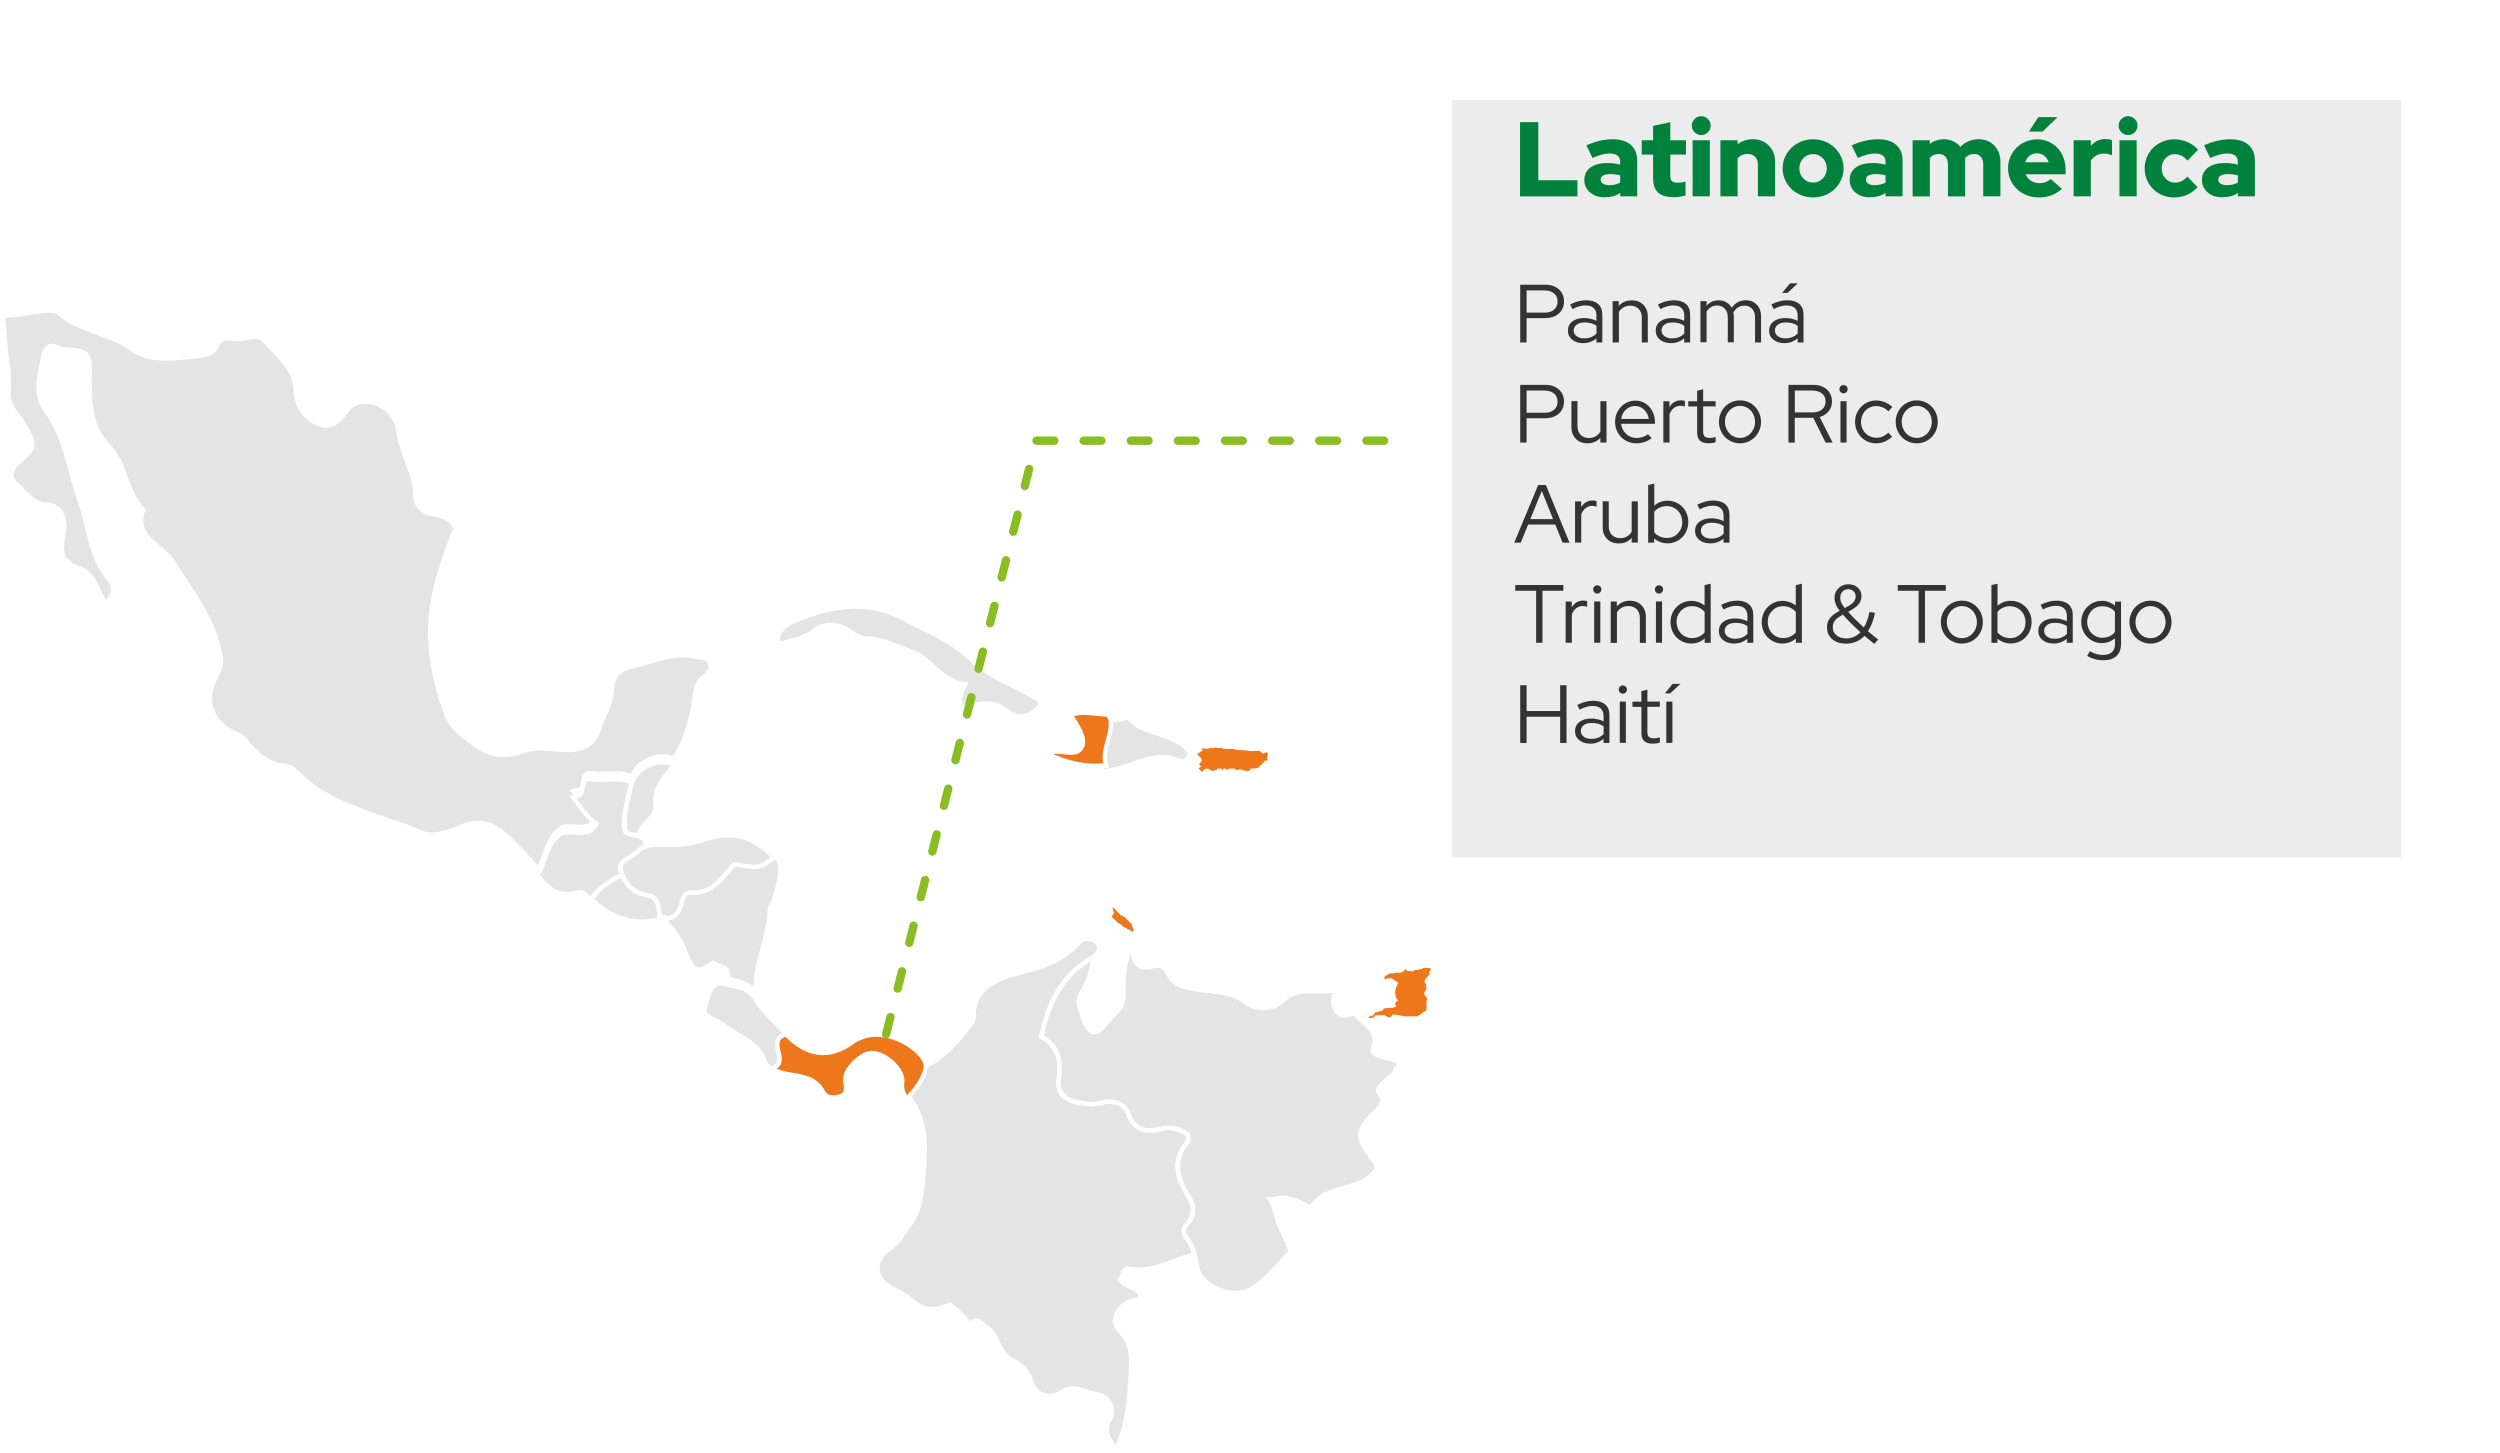 <?xml version="1.0" encoding="UTF-8"?><svg id="Capa_2" xmlns="http://www.w3.org/2000/svg" xmlns:xlink="http://www.w3.org/1999/xlink" viewBox="0 0 424.46 246.74"><defs><style>.cls-1{fill:#edecec;filter:url(#drop-shadow-1);}.cls-2{fill:#00823c;}.cls-3{fill:#e4e4e4;}.cls-3,.cls-4,.cls-5{fill-rule:evenodd;}.cls-3,.cls-5{stroke:#fff;stroke-miterlimit:10;stroke-width:.75px;}.cls-4{fill:none;stroke:#89bd23;stroke-dasharray:0 0 3 5;stroke-linecap:round;stroke-linejoin:round;stroke-width:1.42px;}.cls-6{fill:#333;}.cls-5,.cls-7{fill:#ee771b;}</style><filter id="drop-shadow-1" filterUnits="userSpaceOnUse"><feOffset dx="5.34" dy="5.34"/><feGaussianBlur result="blur" stdDeviation="5.34"/><feFlood flood-color="#000" flood-opacity=".25"/><feComposite in2="blur" operator="in"/><feComposite in="SourceGraphic"/></filter></defs><g id="Presencia_exportadora"><path class="cls-3" d="m113.83,128.63c-2.37-.8-5.76.82-6.56,3.31l-.5-.28c-1.98-.78-4.06-.01-6.05-.36-2.45-.43-1.11,2.23-2.36,2.72l-1.01.34c1.24,1.57,2.25,3.32,4.01,4.53-1.73,2.89-4.6.5-6.36,1.88-2.04,1.61-2.29,4.23-3.38,6.38l-.38.37c-1.61-2.05-3.43-3.98-5.38-5.71-2.09-1.86-4.41-2.71-7.41-1.48-2.15.88-4.8,1.96-6.99,1.01-7.22-3.14-15.44-4.31-21.22-10.37-.52-.55-1.22-.87-1.72-.91-2.96-.26-5.04-1.98-6.65-4.16-.7-.95-1.59-1.16-2.44-1.61-3.82-2.03-4.82-5.64-2.72-9.46.53-.97.94-2.09.73-3.35-1.01-6.24-4.9-11.02-8.1-16.15-1.79-2.86-6.67-3.93-5.04-8.75-2.99-3.01-2.86-7.74-5.76-10.73-2.63-2.71-3.25-5.95-3.32-9.46-.03-1.35-.03-2.69,0-4.04.08-4.14-3.56-2.31-5.41-3.32-1.94-1.06-2.4,1-2.58,1.99-.54,2.91-1.49,5.94.58,8.74,3.32,4.5,3.9,10.07,5.7,15.15,1.6,4.52,1.7,9.57,5.05,13.48,1.15,1.34.67,2.84-.72,4.18-1.15-2.35-2.07-5.32-4.35-6.06-3.79-1.25-3.08-3.59-2.65-6.22.37-2.27-.56-4.46-2.69-4.55-2.79-.13-3.76-2.16-5.35-3.55-1.41-1.23-.95-2.56.32-3.67,3.08-2.7,3-3.03.73-6.77-.94-1.56-2.57-2.91-2.41-5.01.25-3.18-.43-6.28-.65-9.43-.08-1.19-.18-2.36-.36-3.5l.66-.2c.78-.18,1.59-.13,2.37-.24,2.21-.31,5.49-1.11,6.54-.22,3.69,3.13,8.57,3.37,12.35,6.11,3.14,2.27,7.11,1.56,10.7,1.26,1.06-.09,3.16-.33,3.61-1.56.86-2.31,2.34-1.28,3.8-1.38,1.48-.1,3.31-.93,4.3.15,2.33,2.51,5.33,4.7,5.48,8.68.11,2.71,1.67,4.75,4.05,5.63,2.12.79,3.5-.72,4.76-2.54,1.08-1.55,3.4-1.52,4.92-.95,2.02.76,3.46,2.56,3.74,4.93.44,3.71,2.85,6.86,2.81,10.77-.01,1.46,1.16,2.89,3.24,3.12,1.19.13,2.65.6,3.38,1.93l.5.11c-.32.51-.64,1.02-.84,1.57-2.34,6.3-4.39,12.47-3.61,19.55.42,3.82,1.3,7.26,2.59,10.75.81,2.22,2.57,3.39,4.34,4.78,2.81,2.19,5.38,2.72,8.86,1.43,2.17-.81,4.88-.18,7.35-.14,2.54.03,4.61-1,5.3-3.4.65-2.26,2.15-4.16,2.21-6.7.04-1.98,1.07-3.6,3.58-4.13,3.47-.73,6.71-2.53,10.46-1.64.98.23,2.17-.06,2.65,1.07.4.96-.18,1.76-.98,2.34-1.52,1.1-1.49,2.7-1.74,4.37-.51,3.35-1.5,6.65-3.31,9.47l-.67-.03Z"/><path class="cls-3" d="m107.19,132.94c-.04.13-.08.27-.1.4-.51,2.54-1.47,5.05-.96,7.84.95.95,3.16.19,3.59,2.24l-.49.45c-.42.2-.83.49-1.21.88-1,1.05-3.35,1.32-2.59,3.35.08.2.15.4.24.6l-.66.11c-1.48.83-2.94,1.69-4.04,3.03l-.6.85c-.77-.75-1.42-1.43-2.42-1.13-3.24.95-5-.77-6.79-3.05l.38-.37c1.09-2.15,1.34-4.77,3.38-6.38,1.75-1.38,4.62,1.01,6.36-1.88-1.77-1.22-2.78-2.97-4.01-4.53l1.01-.34c1.25-.49-.09-3.15,2.36-2.72,1.99.35,4.07-.41,6.05.36l.5.28Z"/><path class="cls-3" d="m106.76,132.65l.5.28c-.04.13-.08.27-.1.4-.51,2.54-1.47,5.05-.96,7.84.41.41,1.07.5,1.71.64l.54-.08c.34-2.07,3.18-2.66,2.83-5.4-.21-1.7.76-3.47,2.1-5.13.4-.5.78-1.02,1.12-1.55l-.67-.03c-2.37-.8-5.76.82-6.56,3.31"/><path class="cls-3" d="m100.44,152.69l.6-.85c1.1-1.33,2.55-2.2,4.04-3.03l.66-.11c.7,1.59,1.81,2.92,4.04,3.23,2.45.34,1.98,2.85,2.37,4.62l-.67-.34c-4.13.9-7.75-.52-10.65-3.16-.13-.12-.26-.24-.38-.36Z"/><path class="cls-3" d="m109.79,143.42l-.49.45c-.42.2-.83.49-1.21.88-1,1.05-3.35,1.32-2.59,3.35.08.2.15.4.24.6.7,1.59,1.81,2.92,4.04,3.23,2.45.34,1.98,2.85,2.37,4.62,1.83.85,2.73,0,3.41-1.67.35-.87.4-2.4,1.64-2.31,3.81.28,5.48-2.69,7.48-4.86,2.23.34,4.25,1.08,5.99-.58l1.2-.79c-.68-1.2-1.95-2.26-3.97-3.46-2.22-1.32-5.33-1.36-7.98-.41-2.45.87-4.9,1.05-7.42.95-1.14-.05-2.21,0-3.18.46"/><path class="cls-3" d="m112.15,155.55c1.83.85,2.73,0,3.41-1.67.35-.87.4-2.4,1.64-2.31,3.81.28,5.48-2.69,7.48-4.86,2.23.34,4.25,1.08,5.99-.58l1.2-.79c1.02,1.82.68,3.98-.53,7.52-.2.57-.63,1.12-.64,1.69-.11,4.61-2.51,8.81-2.38,13.46v.68c-.99-1.77-2.91-2.11-4.58-2.47l-.13-.56c.03-1.84-1.44-1.33-2.52-2.15-3.02,2.14-3.66.98-4.87-2.23-.77-2.05-2.54-4.24-4.05-5.72"/><path class="cls-3" d="m133.43,175.59c-1.53-1.97-3.92-3.71-5.14-5.91-.98-1.77-2.89-2.11-4.57-2.47-.17-.04-.33-.07-.5-.11-2.15-.52-2.71.45-3.73,4.81.94,1.11,2.61,1.45,3.62,2.3,2.23,1.85,5.49,2.54,6.65,5.86.24.69.85,1.2,1.6,1.57l.3-.52c2.09-1.32-1.56-4.43,1.76-5.53"/><path class="cls-5" d="m133.43,175.59c-3.32,1.1.33,4.21-1.76,5.53l-.3.52c.82.4,1.8.64,2.66.79,2.3.38,4.49.62,5.77,3.05.55,1.05,2.02.96,2.95.63,1.11-.39.94-1.46.79-2.63-.26-1.95,2.8-4.81,4.62-4.7,2.37.14,5.31,2.97,5.01,5.04-.2,1.36.45,2.37,1.11,3.29l.62-.59c2.41-2.85,3.01-5.39,1.68-7.07-2.42-3.05-7.07-4.57-10.11-3.4-.57.22-1.26.53-1.61.79-4.22,3.13-7.95,2.29-11.42-1.23Z"/><path class="cls-3" d="m187.87,122.89c.69,2.77-1.63,5.29-.67,8.08h0c.67-.05,1.34-.15,2.02-.31,3.64-.82,7.08-3.32,11.12-1.42.85.4,1.33-.56,1.75-1.42-1.19-1.88-3.32-2.46-5.17-3.15-1.78-.67-3.66-.97-5-2.46-.31-.34-.68-.44-1.01-.31-.93.35-1.87.43-2.81.4"/><path class="cls-5" d="m178.45,128.29c2.84,1.24,5.71,1.94,8.75,1.69h.61c-.95-2.8,1.37-5.31.67-8.08l-.39-.59c-1.98-.05-3.98-.58-5.94-.08l-.67-.34c.92,1.62,3.06,4.28,2.19,5.96-1.01,1.97-3.99.05-5.92,1.05-.62.32,1.48.39.7.39"/><path class="cls-3" d="m202.34,213.1c-3.45.92-6.63,3.02-10.43,2.35-1.42-.25-1.14,1.11-1.73,1.74.74,1.38,2.71,1.22,3.45,2.59-.12.88-.84.9-1.39,1.06-2.36.7-3.86,3.35-2.25,4.96,2.84,2.83,2.01,6.02,1.89,9.19-.16,3.81-.77,7.57-2.32,11.11l-.34-.34c-.9-1.47-2.03-2.63-.81-4.79.93-1.65.1-3.91-2.23-4.22-1.97-.27-3.73-1.95-6.17-.26-1.25.86-4.13.96-5.03-2.14-.4-1.4-1.47-2.72-3.22-3.49-2.28-1.01-2.19-4.27-4.4-5.66-.78-.49-1.29-1.47-2.38-.64l-.26.55c-.6-1.16-1.73-2.29-3.44-3.57-2.86,1.11-4.47,1.01-6.37-.7-1.02-.91-2.18-1.43-3.37-2.04-1.08-.55-1.82-1.28-2.22-2.08-.8-1.61-.2-3.51,1.91-4.87,1.56-1,2.07-2.45,3.07-3.71,2.2-2.78,2.24-6.05,2.51-9.16.35-4.01.47-8.07-1.83-11.83-.21-.34-.46-.68-.71-1.03l.62-.59c1.5-1.78,2.3-3.44,2.37-4.85l.32.13c3.09-1.71,5.3-4.34,7.38-7.08.26-.34.34-.88.34-1.33.07-4.89,4.29-6.34,7.48-7.15,4.04-1.02,7.61-2.04,10.43-5.25.58-.66,2.08-.92,2.93-.02.98,1.03.32,2.09-.66,2.63-5.33,2.96-7.54,7.88-8.69,13.42,2.73,1.52,3.4,3.86,3,6.8-.37,2.69.65,3.88,3.34,4.38,1.24.23,2.4.42,3.72.05,1.8-.51,3.94-.11,4.6,1.66,1.16,3.12,3.04,3.39,5.84,2.71,1.46-.36,3.03.08,4.36.95,0,.45.19,1.06-.03,1.32-2.79,3.28-1.7,6.31.31,9.49.8,1.27.91,3.01-.3,4.32-.91.99-.85,1.7-.02,2.74.67.84,1.01,1.83,1.25,2.86"/><path class="cls-3" d="m237.01,181.13c.13,1.28-1.08,1.61-1.71,2.33-.73.84-2.07,1.3-.7,2.77.4.43.04,1.35-.6,1.99-4,4.02-4,4.59-.36,9.4l.1.9c-2.56,3.91-8.68,2.43-11.19,6.48-2.04-.93-4-2.2-6.41-1.33l-.49-.05c.89,1.45,1.04,3.27,1.73,4.81.59,1.31,1.27,2.63,1.79,3.99-2.1,2.28-3.98,4.74-6.7,6.44-2.82,1.77-8.42-.2-9.13-3.41-.16-.71-.28-1.44-.45-2.16-.24-1.03-.58-2.02-1.25-2.86-.83-1.04-.9-1.75.02-2.74,1.21-1.31,1.1-3.05.3-4.32-2.01-3.18-3.1-6.2-.31-9.49.22-.26.03-.87.03-1.32-1.33-.87-2.9-1.31-4.36-.95-2.79.68-4.68.4-5.84-2.71-.66-1.77-2.79-2.17-4.6-1.66-1.32.37-2.48.17-3.72-.05-2.7-.49-3.71-1.69-3.34-4.38.4-2.94-.28-5.29-3-6.8,1.14-5.54,3.36-10.46,8.69-13.42,0,2.02-.75,4.07-1.79,5.8-.58.98-.77,1.51-.4,2.62.42,1.26,1.17,4.76,2.9,4.14.91-.33,1.49-1.34,2.09-2.01.74-.82,1.66-1.54,2.11-2.56.49-1.1.31-2.43.31-3.61,0-2.44.52-4.29,1.35-6.47l.18.11c.14,2.32.52,4.31,3.71,3.4,1.01-.29,1.86.25,2.36,1.3,1,2.12,3,2.4,5.03,2.72,2.78.44,5.6.18,8.19,2.19,1.55,1.21,4.61,1.33,6.19-.28,2.71-2.75,5.67-.97,9.11-1.95-.78,1.97-.6,3.11.39,4.07.96.94,1.81-.14,2.85,0,1.09,1.89,4.43,2.64,2.97,6.08-.3.7.92,1.15,1.92,1.36.76.16,1.5.36,2.2.6"/><path class="cls-3" d="m132,109.11c-.02-2.93,2.6-3.56,4.41-4.27,5.65-2.22,11.49-2.8,17.12.25,3.86,2.09,7.94,3.48,11.31,6.86,3.06,3.07,7.82,4.4,11.59,6.92.34.22.45.45.22.9-1.6,1.93-3.62,2.53-5.94.77-2.32-1.76-4.68-1.14-6.86-.13-1.61-1.43-.57-2.66.03-4.24-4.06-.32-5.58-4.36-9.27-5.58-2.36-.78-4.54-2.15-7.13-2.13-1.37,0-2.36-.65-3.36-1.38-1.85-1.35-4.33-1.2-5.61-.18-2.32,1.85-5.02,1.95-7.52,2.88"/><polyline class="cls-4" points="150.45 175.59 175.94 74.82 237.18 74.82"/><rect class="cls-1" x="241.22" y="11.66" width="161.13" height="128.6"/><g><path class="cls-2" d="m258.08,33.34v-12.6h3.1v9.86h6.64v2.74h-9.74Z"/><path class="cls-2" d="m272.44,33.5c-1.01,0-1.84-.28-2.48-.83s-.97-1.26-.97-2.12.34-1.6,1.04-2.11c.69-.5,1.65-.76,2.89-.76.37,0,.74.02,1.1.07.36.05.71.11,1.06.2v-.47c0-.48-.15-.84-.46-1.07-.31-.23-.76-.35-1.36-.35-.37,0-.79.06-1.26.18-.47.12-1.01.31-1.62.58l-1.04-2.14c.77-.35,1.52-.61,2.26-.78.74-.17,1.47-.26,2.19-.26,1.32,0,2.35.31,3.08.94.73.63,1.1,1.52,1.1,2.65v6.1h-2.88v-.58c-.38.26-.79.45-1.21.57-.43.11-.9.17-1.41.17Zm-.68-3.01c0,.3.13.53.4.7.26.17.63.25,1.1.25.35,0,.67-.04.98-.11.31-.07.58-.19.84-.34v-1.22c-.28-.07-.56-.13-.85-.16-.29-.04-.58-.05-.88-.05-.5,0-.89.08-1.17.24s-.41.39-.41.69Z"/><path class="cls-2" d="m280.67,30.44v-4.19h-1.93v-2.43h1.93v-2.45l2.92-.63v3.08h2.66v2.43h-2.66v3.62c0,.42.09.72.28.89.19.17.51.26.98.26.23,0,.44-.01.65-.04.2-.03.43-.08.67-.15v2.36c-.26.08-.6.15-1.01.21-.41.05-.75.08-1.03.08-1.14,0-2-.25-2.58-.77s-.87-1.26-.87-2.26Z"/><path class="cls-2" d="m288.84,22.93c-.44,0-.82-.16-1.13-.47-.31-.31-.47-.69-.47-1.13s.16-.82.47-1.13c.31-.31.69-.47,1.13-.47s.82.16,1.13.47c.31.31.47.69.47,1.13s-.16.82-.47,1.13c-.31.31-.69.47-1.13.47Zm1.46.88v9.52h-2.92v-9.52h2.92Z"/><path class="cls-2" d="m292.1,33.34v-9.52h2.92v.65c.35-.26.74-.47,1.18-.61.44-.14.9-.22,1.38-.22,1.12,0,2.03.36,2.74,1.08.71.72,1.06,1.64,1.06,2.75v5.87h-2.92v-5.47c0-.52-.16-.93-.48-1.25-.32-.32-.74-.48-1.25-.48-.37,0-.7.07-.99.2s-.53.32-.72.56v6.44h-2.92Z"/><path class="cls-2" d="m302.66,28.59c0-.68.13-1.33.41-1.94.27-.61.64-1.13,1.1-1.57s1.01-.79,1.64-1.05c.63-.26,1.3-.39,2.02-.39s1.4.13,2.03.39c.63.26,1.18.61,1.64,1.05s.83.97,1.1,1.57c.27.61.41,1.25.41,1.94s-.13,1.33-.41,1.93c-.27.61-.64,1.13-1.1,1.58-.46.44-1.01.79-1.64,1.04s-1.31.38-2.03.38-1.39-.13-2.02-.38c-.63-.25-1.18-.6-1.64-1.04-.46-.44-.83-.97-1.1-1.58-.27-.61-.41-1.25-.41-1.93Zm5.17,2.41c.65,0,1.2-.23,1.65-.7.45-.47.67-1.04.67-1.71s-.22-1.26-.67-1.73c-.45-.47-1-.7-1.65-.7s-1.2.23-1.65.7c-.45.47-.68,1.04-.68,1.73s.23,1.24.68,1.71c.45.47,1,.7,1.65.7Z"/><path class="cls-2" d="m317.49,33.5c-1.01,0-1.84-.28-2.48-.83s-.97-1.26-.97-2.12.34-1.6,1.04-2.11c.69-.5,1.65-.76,2.89-.76.37,0,.74.02,1.1.07.36.05.71.11,1.06.2v-.47c0-.48-.15-.84-.46-1.07-.31-.23-.76-.35-1.36-.35-.37,0-.79.06-1.26.18-.47.12-1.01.31-1.62.58l-1.04-2.14c.77-.35,1.52-.61,2.26-.78.74-.17,1.47-.26,2.19-.26,1.32,0,2.35.31,3.08.94.73.63,1.1,1.52,1.1,2.65v6.1h-2.88v-.58c-.38.26-.79.45-1.21.57-.43.11-.9.17-1.41.17Zm-.68-3.01c0,.3.13.53.4.7.26.17.63.25,1.1.25.35,0,.67-.04.98-.11.31-.07.58-.19.84-.34v-1.22c-.28-.07-.56-.13-.85-.16-.29-.04-.58-.05-.88-.05-.5,0-.89.08-1.17.24s-.41.39-.41.69Z"/><path class="cls-2" d="m324.73,33.34v-9.52h2.92v.61c.33-.26.7-.46,1.11-.59.4-.13.83-.2,1.27-.2.59,0,1.12.12,1.61.35.49.23.89.56,1.21.96.38-.42.84-.74,1.37-.97.53-.23,1.1-.34,1.73-.34,1.08,0,1.96.36,2.65,1.08.69.72,1.04,1.64,1.04,2.75v5.87h-2.92v-5.47c0-.52-.14-.93-.42-1.25s-.66-.48-1.12-.48c-.32,0-.62.06-.88.19s-.49.3-.68.53c.01.1.02.2.03.3,0,.1,0,.21,0,.32v5.87h-2.92v-5.47c0-.52-.14-.93-.42-1.25s-.66-.48-1.12-.48c-.32,0-.62.06-.87.17-.26.11-.48.29-.66.51v6.52h-2.92Z"/><path class="cls-2" d="m350.09,32.08c-.6.5-1.21.87-1.84,1.1-.63.23-1.34.34-2.13.34-.72,0-1.4-.13-2.03-.38-.64-.25-1.19-.6-1.65-1.04-.46-.44-.83-.97-1.1-1.58-.27-.61-.41-1.25-.41-1.93s.13-1.33.39-1.94c.26-.61.61-1.13,1.05-1.57.44-.44.97-.79,1.58-1.04.61-.25,1.26-.38,1.95-.38s1.34.13,1.93.4c.59.26,1.09.62,1.52,1.08s.76,1,1,1.65c.24.64.36,1.34.36,2.08v.72h-6.79c.19.44.49.81.9,1.09.41.28.89.42,1.44.42.4,0,.76-.06,1.08-.19s.6-.3.83-.53l1.93,1.71Zm-4.25-6.05c-.48,0-.89.13-1.24.4-.35.26-.59.64-.74,1.12h3.98c-.16-.46-.41-.82-.76-1.1-.35-.28-.77-.41-1.23-.41Zm.23-6.14h3.26l-2.52,2.45h-2.32l1.58-2.45Z"/><path class="cls-2" d="m352.07,33.34v-9.52h2.92v.95c.31-.37.68-.66,1.1-.86s.89-.31,1.4-.31c.28.01.5.03.67.06.17.03.31.09.43.17v2.54c-.19-.08-.41-.15-.65-.21s-.49-.08-.74-.08c-.46,0-.88.11-1.27.32-.39.22-.71.51-.94.88v6.05h-2.92Z"/><path class="cls-2" d="m361.31,22.93c-.44,0-.82-.16-1.13-.47-.31-.31-.47-.69-.47-1.13s.16-.82.47-1.13c.31-.31.69-.47,1.13-.47s.82.16,1.13.47c.31.31.47.69.47,1.13s-.16.82-.47,1.13c-.31.31-.69.47-1.13.47Zm1.46.88v9.52h-2.92v-9.52h2.92Z"/><path class="cls-2" d="m369.31,31c.4,0,.76-.08,1.1-.25.34-.17.66-.43.97-.77l1.73,1.8c-.48.55-1.07.98-1.76,1.29-.7.31-1.42.46-2.18.46-.71,0-1.37-.13-1.99-.38s-1.15-.6-1.6-1.04c-.45-.44-.8-.97-1.06-1.57-.26-.6-.39-1.25-.39-1.94s.13-1.35.39-1.95c.26-.61.61-1.13,1.06-1.57.45-.44.98-.79,1.6-1.04.62-.26,1.28-.39,1.99-.39.78,0,1.52.16,2.23.47.71.31,1.31.74,1.8,1.3l-1.78,1.85c-.34-.37-.68-.65-1.03-.83-.35-.18-.73-.27-1.15-.27-.62,0-1.15.23-1.58.7-.43.47-.64,1.04-.64,1.73s.22,1.26.66,1.72c.44.46.98.69,1.63.69Z"/><path class="cls-2" d="m377.31,33.5c-1.01,0-1.84-.28-2.48-.83s-.97-1.26-.97-2.12.34-1.6,1.04-2.11c.69-.5,1.65-.76,2.89-.76.37,0,.74.02,1.1.07.36.05.71.11,1.06.2v-.47c0-.48-.15-.84-.46-1.07-.31-.23-.76-.35-1.36-.35-.37,0-.79.06-1.26.18-.47.12-1.01.31-1.62.58l-1.04-2.14c.77-.35,1.52-.61,2.26-.78.74-.17,1.47-.26,2.19-.26,1.32,0,2.35.31,3.08.94.73.63,1.1,1.52,1.1,2.65v6.1h-2.88v-.58c-.38.26-.79.45-1.21.57-.43.11-.9.17-1.41.17Zm-.68-3.01c0,.3.13.53.4.7.26.17.63.25,1.1.25.35,0,.67-.04.98-.11.31-.07.58-.19.84-.34v-1.22c-.28-.07-.56-.13-.85-.16-.29-.04-.58-.05-.88-.05-.5,0-.89.08-1.17.24s-.41.39-.41.69Z"/><path class="cls-6" d="m258.11,58.14v-9.8h4.26c.95,0,1.72.26,2.3.78s.87,1.2.87,2.05-.29,1.54-.88,2.06c-.58.52-1.35.78-2.29.78h-3.18v4.13h-1.08Zm4.17-8.83h-3.09v3.77h3.09c.66,0,1.19-.17,1.58-.51s.59-.8.59-1.38-.2-1.04-.59-1.37-.92-.5-1.58-.5Z"/><path class="cls-6" d="m268.79,58.26c-.77,0-1.39-.2-1.87-.59-.48-.39-.72-.9-.72-1.53s.25-1.17.76-1.56c.5-.39,1.19-.58,2.04-.58.37,0,.74.04,1.08.13.35.08.67.2.97.35v-.92c0-.56-.16-.98-.48-1.27-.32-.29-.78-.43-1.39-.43-.35,0-.69.05-1.04.15s-.74.25-1.16.47l-.39-.8c.5-.24.97-.42,1.4-.53.43-.11.86-.17,1.29-.17.89,0,1.57.21,2.05.63.48.42.72,1.02.72,1.81v4.72h-1.01v-.69c-.32.27-.67.47-1.04.61-.38.14-.79.2-1.23.2Zm-1.6-2.14c0,.39.17.71.5.96.33.25.76.37,1.28.37.42,0,.8-.06,1.15-.2s.66-.34.94-.62v-1.32c-.29-.2-.6-.34-.93-.43-.33-.09-.7-.13-1.1-.13-.56,0-1.01.12-1.34.37s-.5.58-.5.99Z"/><path class="cls-6" d="m273.8,58.14v-7.01h1.04v.83c.27-.32.59-.56.97-.72.37-.16.79-.25,1.25-.25.79,0,1.44.25,1.95.76.5.5.76,1.16.76,1.96v4.44h-1.02v-4.23c0-.62-.18-1.11-.53-1.47-.36-.36-.83-.55-1.43-.55-.42,0-.8.09-1.13.28s-.6.45-.8.8v5.17h-1.04Z"/><path class="cls-6" d="m283.7,58.26c-.77,0-1.39-.2-1.87-.59-.48-.39-.72-.9-.72-1.53s.25-1.17.76-1.56c.5-.39,1.19-.58,2.04-.58.37,0,.74.04,1.08.13.35.08.67.2.97.35v-.92c0-.56-.16-.98-.48-1.27-.32-.29-.78-.43-1.39-.43-.35,0-.69.05-1.04.15s-.74.25-1.16.47l-.39-.8c.5-.24.97-.42,1.4-.53.43-.11.86-.17,1.29-.17.89,0,1.57.21,2.05.63.48.42.72,1.02.72,1.81v4.72h-1.01v-.69c-.32.27-.67.47-1.04.61-.38.14-.79.2-1.23.2Zm-1.6-2.14c0,.39.17.71.5.96.33.25.76.37,1.28.37.42,0,.8-.06,1.15-.2s.66-.34.94-.62v-1.32c-.29-.2-.6-.34-.93-.43-.33-.09-.7-.13-1.1-.13-.56,0-1.01.12-1.34.37s-.5.58-.5.99Z"/><path class="cls-6" d="m288.71,58.14v-7.01h1.04v.77c.26-.3.56-.52.91-.68.34-.15.73-.23,1.15-.23.49,0,.92.11,1.31.34.39.23.69.54.9.93.29-.43.64-.75,1.04-.96.41-.21.86-.32,1.36-.32.76,0,1.37.25,1.86.76.48.5.72,1.16.72,1.96v4.44h-1.02v-4.23c0-.62-.16-1.11-.49-1.47-.33-.36-.77-.55-1.33-.55-.38,0-.73.1-1.05.29-.32.2-.59.48-.81.85.02.1.04.21.05.31.01.11.02.22.02.34v4.44h-1.02v-4.23c0-.62-.16-1.11-.49-1.47-.33-.36-.77-.55-1.32-.55-.37,0-.71.09-1.01.26-.3.17-.56.43-.78.76v5.22h-1.04Z"/><path class="cls-6" d="m302.95,58.26c-.77,0-1.39-.2-1.87-.59-.48-.39-.72-.9-.72-1.53s.25-1.17.76-1.56c.5-.39,1.19-.58,2.04-.58.37,0,.74.04,1.08.13.35.08.67.2.97.35v-.92c0-.56-.16-.98-.48-1.27-.32-.29-.78-.43-1.39-.43-.35,0-.69.05-1.04.15s-.74.25-1.16.47l-.39-.8c.5-.24.97-.42,1.4-.53.43-.11.86-.17,1.29-.17.89,0,1.57.21,2.05.63.48.42.72,1.02.72,1.81v4.72h-1.01v-.69c-.32.27-.67.47-1.04.61-.38.14-.79.2-1.23.2Zm-1.6-2.14c0,.39.17.71.5.96.33.25.76.37,1.28.37.42,0,.8-.06,1.15-.2s.66-.34.94-.62v-1.32c-.29-.2-.6-.34-.93-.43-.33-.09-.7-.13-1.1-.13-.56,0-1.01.12-1.34.37s-.5.58-.5.99Zm2.55-8.01h1.33l-1.74,1.62h-.91l1.32-1.62Z"/><path class="cls-6" d="m258.11,75.14v-9.8h4.26c.95,0,1.72.26,2.3.78s.87,1.2.87,2.05-.29,1.54-.88,2.06c-.58.52-1.35.78-2.29.78h-3.18v4.13h-1.08Zm4.17-8.83h-3.09v3.77h3.09c.66,0,1.19-.17,1.58-.51s.59-.8.59-1.38-.2-1.04-.59-1.37-.92-.5-1.58-.5Z"/><path class="cls-6" d="m267.83,68.12v4.23c0,.62.18,1.11.53,1.47.35.36.83.55,1.43.55.42,0,.8-.1,1.13-.29s.6-.46.8-.81v-5.15h1.04v7.01h-1.04v-.81c-.27.32-.59.56-.96.71-.37.16-.78.24-1.24.24-.8,0-1.46-.25-1.96-.76s-.76-1.16-.76-1.96v-4.44h1.02Z"/><path class="cls-6" d="m280.43,74.4c-.39.29-.8.51-1.22.65-.42.14-.89.22-1.39.22s-.98-.09-1.42-.28c-.44-.19-.83-.44-1.15-.77-.32-.33-.58-.71-.76-1.16s-.28-.92-.28-1.43.09-.98.27-1.41c.18-.44.43-.82.74-1.15.31-.33.67-.58,1.1-.77.42-.19.88-.28,1.35-.28s.9.09,1.31.28c.41.19.76.44,1.05.77.29.33.53.71.7,1.15.17.44.26.91.26,1.41v.32h-5.75c.07.69.36,1.26.85,1.72.5.46,1.09.69,1.78.69.36,0,.72-.06,1.06-.17.34-.11.63-.27.87-.48l.64.69Zm-2.8-5.47c-.61,0-1.13.21-1.58.62s-.71.94-.8,1.58h4.69c-.09-.62-.36-1.14-.79-1.56-.43-.42-.94-.64-1.52-.64Z"/><path class="cls-6" d="m282.41,75.14v-7.01h1.04v.99c.21-.36.48-.65.81-.85.34-.2.72-.3,1.15-.3.13,0,.25,0,.35.02.1.01.21.04.31.08v.95c-.12-.04-.24-.07-.36-.09s-.24-.04-.36-.04c-.43,0-.81.12-1.13.37-.33.25-.58.6-.76,1.07v4.8h-1.04Z"/><path class="cls-6" d="m288.15,73.57v-4.56h-1.51v-.88h1.51v-1.78l1.02-.27v2.04h2.11v.88h-2.11v4.3c0,.37.08.64.25.8.17.16.44.25.83.25.2,0,.37-.01.53-.04.15-.03.32-.07.5-.14v.91c-.18.06-.38.11-.59.14-.22.03-.43.04-.64.04-.61,0-1.07-.14-1.4-.43-.33-.29-.49-.71-.49-1.26Z"/><path class="cls-6" d="m291.85,71.62c0-.5.09-.98.28-1.43s.44-.84.76-1.16c.32-.33.7-.58,1.14-.77s.91-.28,1.4-.28.96.09,1.39.28c.43.19.81.44,1.13.77s.58.71.76,1.16.28.92.28,1.43-.09.99-.28,1.44c-.19.45-.44.84-.76,1.16-.32.33-.7.58-1.13.77-.43.19-.9.28-1.39.28s-.96-.09-1.4-.28c-.44-.19-.82-.44-1.14-.77-.32-.33-.58-.71-.76-1.16-.19-.45-.28-.93-.28-1.44Zm3.58,2.73c.36,0,.69-.07,1-.21.31-.14.58-.33.81-.58.23-.25.41-.54.54-.87.13-.33.2-.69.2-1.07s-.07-.74-.2-1.07-.31-.62-.54-.86c-.23-.24-.5-.43-.81-.57-.31-.14-.65-.21-1-.21s-.69.07-1,.21c-.31.14-.58.33-.81.57-.23.24-.41.53-.55.86-.14.33-.2.69-.2,1.07s.07.74.2,1.07c.13.33.31.62.54.87.23.25.5.44.82.58.32.14.65.21,1.01.21Z"/><path class="cls-6" d="m303.65,75.14v-9.8h4.2c.95,0,1.72.26,2.31.78s.88,1.2.88,2.04c0,.64-.19,1.2-.57,1.67-.38.47-.88.79-1.52.97l2.2,4.35h-1.19l-2.1-4.21h-3.14v4.21h-1.08Zm4.13-8.83h-3.05v3.71h3.05c.65,0,1.18-.17,1.58-.51s.6-.79.6-1.35-.2-1.01-.6-1.34-.93-.5-1.58-.5Z"/><path class="cls-6" d="m313,66.78c-.19,0-.35-.07-.49-.21-.14-.14-.21-.3-.21-.49s.07-.36.21-.5c.14-.14.3-.2.49-.2s.36.07.5.2.2.3.2.5-.07.35-.2.49c-.14.14-.3.21-.5.21Zm.52,1.34v7.01h-1.04v-7.01h1.04Z"/><path class="cls-6" d="m318.56,74.33c.37,0,.73-.07,1.08-.22.34-.15.67-.37.97-.66l.64.7c-.37.35-.79.63-1.26.83s-.95.29-1.46.29-.96-.09-1.4-.28c-.44-.19-.82-.44-1.13-.77s-.57-.71-.76-1.16-.28-.92-.28-1.43.09-.98.28-1.42c.19-.44.44-.83.76-1.15s.7-.59,1.13-.78c.44-.19.9-.29,1.4-.29s1,.1,1.48.29c.48.2.9.47,1.27.81l-.66.76c-.28-.29-.6-.51-.97-.67s-.73-.24-1.11-.24c-.35,0-.69.07-1.01.21-.32.14-.59.33-.82.57-.23.24-.41.53-.54.85-.13.33-.2.68-.2,1.05s.07.74.2,1.07c.13.33.32.62.55.85.23.24.5.43.82.57.32.14.65.21,1.01.21Z"/><path class="cls-6" d="m321.86,71.62c0-.5.09-.98.28-1.43s.44-.84.76-1.16c.32-.33.7-.58,1.14-.77s.91-.28,1.4-.28.96.09,1.39.28c.43.19.81.44,1.13.77s.58.71.76,1.16.28.92.28,1.43-.09.99-.28,1.44c-.19.45-.44.84-.76,1.16-.32.33-.7.58-1.13.77-.43.19-.9.28-1.39.28s-.96-.09-1.4-.28c-.44-.19-.82-.44-1.14-.77-.32-.33-.58-.71-.76-1.16-.19-.45-.28-.93-.28-1.44Zm3.58,2.73c.36,0,.69-.07,1-.21.31-.14.58-.33.81-.58.23-.25.41-.54.54-.87.13-.33.2-.69.2-1.07s-.07-.74-.2-1.07-.31-.62-.54-.86c-.23-.24-.5-.43-.81-.57-.31-.14-.65-.21-1-.21s-.69.07-1,.21c-.31.14-.58.33-.81.57-.23.24-.41.53-.55.86-.14.33-.2.69-.2,1.07s.07.74.2,1.07c.13.33.31.62.54.87.23.25.5.44.82.58.32.14.65.21,1.01.21Z"/><path class="cls-6" d="m257.09,92.14l4.07-9.8h1.3l4.02,9.8h-1.18l-1.23-3.08h-4.62l-1.25,3.08h-1.12Zm2.74-4h3.86l-1.92-4.79-1.95,4.79Z"/><path class="cls-6" d="m267.42,92.14v-7.01h1.04v.99c.21-.36.48-.65.81-.85.34-.2.72-.3,1.15-.3.13,0,.25,0,.35.02.1.01.21.04.31.08v.95c-.12-.04-.24-.07-.36-.09s-.24-.04-.36-.04c-.43,0-.81.12-1.13.37-.33.25-.58.6-.76,1.07v4.8h-1.04Z"/><path class="cls-6" d="m273.14,85.12v4.23c0,.62.18,1.11.53,1.47.35.36.83.55,1.43.55.42,0,.8-.1,1.13-.29s.6-.46.8-.81v-5.15h1.04v7.01h-1.04v-.81c-.27.32-.59.56-.96.71-.37.16-.78.24-1.24.24-.8,0-1.46-.25-1.96-.76s-.76-1.16-.76-1.96v-4.44h1.02Z"/><path class="cls-6" d="m286.65,88.62c0,.5-.09.98-.27,1.43-.18.45-.43.83-.75,1.16-.32.32-.69.58-1.13.76-.43.19-.9.28-1.39.28-.41,0-.81-.07-1.2-.21-.39-.14-.74-.34-1.06-.6v.7h-1.02v-9.8l1.04-.24v3.77c.29-.28.63-.49,1.01-.64.39-.14.8-.22,1.24-.22.5,0,.96.09,1.39.28.43.19.8.44,1.12.76s.57.71.75,1.15c.18.44.27.92.27,1.42Zm-3.63-2.7c-.44,0-.85.09-1.23.26s-.69.41-.93.72v3.47c.24.3.56.53.94.71.38.17.79.26,1.22.26.74,0,1.36-.26,1.85-.78.5-.52.75-1.16.75-1.92,0-.38-.07-.74-.2-1.07-.13-.33-.32-.62-.55-.86-.23-.24-.51-.43-.83-.57-.32-.14-.66-.21-1.02-.21Z"/><path class="cls-6" d="m290.38,92.26c-.77,0-1.39-.2-1.87-.59-.48-.39-.72-.9-.72-1.53s.25-1.17.76-1.56c.5-.39,1.19-.58,2.04-.58.37,0,.74.04,1.08.13.35.08.67.2.97.35v-.92c0-.56-.16-.98-.48-1.27-.32-.29-.78-.43-1.39-.43-.35,0-.69.05-1.04.15s-.74.25-1.16.47l-.39-.8c.5-.24.97-.42,1.4-.53.43-.11.86-.17,1.29-.17.89,0,1.57.21,2.05.63.48.42.72,1.02.72,1.81v4.72h-1.01v-.69c-.32.27-.67.47-1.04.61-.38.14-.79.2-1.23.2Zm-1.6-2.14c0,.39.17.71.5.96.33.25.76.37,1.28.37.42,0,.8-.06,1.15-.2s.66-.34.94-.62v-1.32c-.29-.2-.6-.34-.93-.43-.33-.09-.7-.13-1.1-.13-.56,0-1.01.12-1.34.37s-.5.58-.5.99Z"/><path class="cls-6" d="m257.27,100.3v-.97h8.16v.97h-3.54v8.83h-1.08v-8.83h-3.54Z"/><path class="cls-6" d="m265.82,109.14v-7.01h1.04v.99c.21-.36.48-.65.81-.85.34-.2.72-.3,1.15-.3.13,0,.25,0,.35.02.1.01.21.04.31.08v.95c-.12-.04-.24-.07-.36-.09s-.24-.04-.36-.04c-.43,0-.81.12-1.13.37-.33.25-.58.6-.76,1.07v4.8h-1.04Z"/><path class="cls-6" d="m271.19,100.78c-.19,0-.35-.07-.49-.21-.14-.14-.21-.3-.21-.49s.07-.36.21-.5c.14-.14.3-.2.49-.2s.36.07.5.2.2.3.2.5-.07.35-.2.49c-.14.14-.3.21-.5.21Zm.52,1.34v7.01h-1.04v-7.01h1.04Z"/><path class="cls-6" d="m273.47,109.14v-7.01h1.04v.83c.27-.32.59-.56.97-.72.37-.16.79-.25,1.25-.25.79,0,1.44.25,1.95.76.5.5.76,1.16.76,1.96v4.44h-1.02v-4.23c0-.62-.18-1.11-.53-1.47-.36-.36-.83-.55-1.43-.55-.42,0-.8.09-1.13.28s-.6.45-.8.8v5.17h-1.04Z"/><path class="cls-6" d="m281.67,100.78c-.19,0-.35-.07-.49-.21-.14-.14-.21-.3-.21-.49s.07-.36.21-.5c.14-.14.3-.2.49-.2s.36.07.5.2.2.3.2.5-.07.35-.2.49c-.14.14-.3.21-.5.21Zm.52,1.34v7.01h-1.04v-7.01h1.04Z"/><path class="cls-6" d="m289.43,109.14v-.74c-.3.28-.64.49-1.03.64-.39.14-.8.22-1.24.22-.5,0-.96-.09-1.39-.28-.43-.19-.8-.44-1.12-.76-.32-.32-.57-.71-.75-1.16s-.27-.92-.27-1.43.09-.98.27-1.42c.18-.44.43-.83.75-1.15s.69-.58,1.13-.76c.43-.19.9-.28,1.39-.28.4,0,.8.07,1.18.2.39.14.74.33,1.06.59v-3.47l1.04-.24v10.04h-1.02Zm-4.77-3.53c0,.38.07.74.2,1.08.13.34.32.63.55.87.23.24.51.43.83.57.32.14.66.21,1.02.21.44,0,.85-.09,1.23-.26.38-.17.69-.41.93-.72v-3.47c-.24-.3-.56-.53-.94-.71-.38-.17-.79-.26-1.22-.26-.73,0-1.34.26-1.85.77-.5.51-.76,1.15-.76,1.92Z"/><path class="cls-6" d="m294.42,109.26c-.77,0-1.39-.2-1.87-.59-.48-.39-.72-.9-.72-1.53s.25-1.17.76-1.56c.5-.39,1.19-.58,2.04-.58.37,0,.74.04,1.08.13.35.08.67.2.97.35v-.92c0-.56-.16-.98-.48-1.27-.32-.29-.78-.43-1.39-.43-.35,0-.69.05-1.04.15s-.74.25-1.16.47l-.39-.8c.5-.24.97-.42,1.4-.53.43-.11.86-.17,1.29-.17.89,0,1.57.21,2.05.63.48.42.72,1.02.72,1.81v4.72h-1.01v-.69c-.32.27-.67.47-1.04.61-.38.14-.79.2-1.23.2Zm-1.6-2.14c0,.39.17.71.5.96.33.25.76.37,1.28.37.42,0,.8-.06,1.15-.2s.66-.34.94-.62v-1.32c-.29-.2-.6-.34-.93-.43-.33-.09-.7-.13-1.1-.13-.56,0-1.01.12-1.34.37s-.5.58-.5.99Z"/><path class="cls-6" d="m304.91,109.14v-.74c-.3.28-.64.49-1.03.64-.39.14-.8.22-1.24.22-.5,0-.96-.09-1.39-.28-.43-.19-.8-.44-1.12-.76-.32-.32-.57-.71-.75-1.16s-.27-.92-.27-1.43.09-.98.27-1.42c.18-.44.43-.83.75-1.15s.69-.58,1.13-.76c.43-.19.9-.28,1.39-.28.4,0,.8.07,1.18.2.39.14.74.33,1.06.59v-3.47l1.04-.24v10.04h-1.02Zm-4.77-3.53c0,.38.07.74.2,1.08.13.34.32.63.55.87.23.24.51.43.83.57.32.14.66.21,1.02.21.44,0,.85-.09,1.23-.26.38-.17.69-.41.93-.72v-3.47c-.24-.3-.56-.53-.94-.71-.38-.17-.79-.26-1.22-.26-.73,0-1.34.26-1.85.77-.5.51-.76,1.15-.76,1.92Z"/><path class="cls-6" d="m318.87,108.58l-.63.74c-.26-.21-.53-.42-.82-.65-.28-.23-.57-.46-.86-.71-.4.43-.87.76-1.41.98-.54.22-1.11.34-1.73.34-.97,0-1.75-.25-2.34-.76s-.89-1.18-.89-2.01c0-.56.15-1.05.44-1.47.29-.42.78-.82,1.46-1.19l.27-.15c-.33-.41-.56-.79-.69-1.13-.13-.34-.2-.7-.2-1.07,0-.65.23-1.2.68-1.64.45-.44,1.01-.66,1.69-.66s1.17.19,1.59.57.62.86.62,1.45c0,.46-.13.87-.38,1.23s-.65.7-1.18,1.02l-.7.42c.38.43.8.87,1.26,1.32.46.45.92.89,1.4,1.32.23-.37.43-.78.58-1.23.15-.45.28-.91.37-1.4l.95.15c-.12.6-.28,1.16-.48,1.68-.2.52-.44,1-.73,1.43.3.26.6.51.9.75s.58.46.84.67Zm-7.7-2.1c0,.58.21,1.04.64,1.39.42.35.98.52,1.67.52.46,0,.89-.09,1.3-.27.41-.18.77-.44,1.09-.78-.53-.49-1.06-.98-1.58-1.5-.52-.51-.98-1.01-1.39-1.48l-.32.18c-.5.29-.87.58-1.08.88s-.33.65-.33,1.05Zm1.27-5c0,.29.06.57.17.83.12.27.32.58.61.93l.8-.46c.34-.21.6-.43.78-.69s.26-.54.26-.85c0-.35-.12-.63-.37-.86-.25-.23-.54-.34-.89-.34-.39,0-.72.13-.97.4-.26.27-.38.61-.38,1.04Z"/><path class="cls-6" d="m322.21,100.3v-.97h8.16v.97h-3.54v8.83h-1.08v-8.83h-3.54Z"/><path class="cls-6" d="m329.52,105.62c0-.5.09-.98.28-1.43s.44-.84.76-1.16c.32-.33.7-.58,1.14-.77s.91-.28,1.4-.28.96.09,1.39.28c.43.19.81.44,1.13.77s.58.71.76,1.16.28.92.28,1.43-.09.99-.28,1.44c-.19.45-.44.84-.76,1.16-.32.33-.7.58-1.13.77-.43.19-.9.28-1.39.28s-.96-.09-1.4-.28c-.44-.19-.82-.44-1.14-.77-.32-.33-.58-.71-.76-1.16-.19-.45-.28-.93-.28-1.44Zm3.58,2.73c.36,0,.69-.07,1-.21.31-.14.58-.33.81-.58.23-.25.41-.54.54-.87.13-.33.2-.69.2-1.07s-.07-.74-.2-1.07-.31-.62-.54-.86c-.23-.24-.5-.43-.81-.57-.31-.14-.65-.21-1-.21s-.69.07-1,.21c-.31.14-.58.33-.81.57-.23.24-.41.53-.55.86-.14.33-.2.69-.2,1.07s.07.74.2,1.07c.13.33.31.62.54.87.23.25.5.44.82.58.32.14.65.21,1.01.21Z"/><path class="cls-6" d="m344.93,105.62c0,.5-.09.98-.27,1.43-.18.45-.43.83-.75,1.16-.32.32-.69.58-1.13.76-.43.19-.9.28-1.39.28-.41,0-.81-.07-1.2-.21-.39-.14-.74-.34-1.06-.6v.7h-1.02v-9.8l1.04-.24v3.77c.29-.28.63-.49,1.01-.64.39-.14.8-.22,1.24-.22.5,0,.96.09,1.39.28.43.19.8.44,1.12.76s.57.71.75,1.15c.18.44.27.92.27,1.42Zm-3.63-2.7c-.44,0-.85.09-1.23.26s-.69.41-.93.72v3.47c.24.3.56.53.94.71.38.17.79.26,1.22.26.74,0,1.36-.26,1.85-.78.5-.52.75-1.16.75-1.92,0-.38-.07-.74-.2-1.07-.13-.33-.32-.62-.55-.86-.23-.24-.51-.43-.83-.57-.32-.14-.66-.21-1.02-.21Z"/><path class="cls-6" d="m348.66,109.26c-.77,0-1.39-.2-1.87-.59-.48-.39-.72-.9-.72-1.53s.25-1.17.76-1.56c.5-.39,1.19-.58,2.04-.58.37,0,.74.04,1.08.13.35.08.67.2.97.35v-.92c0-.56-.16-.98-.48-1.27-.32-.29-.78-.43-1.39-.43-.35,0-.69.05-1.04.15s-.74.25-1.16.47l-.39-.8c.5-.24.97-.42,1.4-.53.43-.11.86-.17,1.29-.17.89,0,1.57.21,2.05.63.48.42.72,1.02.72,1.81v4.72h-1.01v-.69c-.32.27-.67.47-1.04.61-.38.14-.79.2-1.23.2Zm-1.6-2.14c0,.39.17.71.5.96.33.25.76.37,1.28.37.42,0,.8-.06,1.15-.2s.66-.34.94-.62v-1.32c-.29-.2-.6-.34-.93-.43-.33-.09-.7-.13-1.1-.13-.56,0-1.01.12-1.34.37s-.5.58-.5.99Z"/><path class="cls-6" d="m356.85,109.19c-.49,0-.94-.09-1.36-.28-.42-.19-.8-.44-1.11-.76-.32-.32-.57-.7-.75-1.14s-.27-.91-.27-1.41.09-.98.27-1.41c.18-.44.43-.82.75-1.14.32-.32.69-.58,1.12-.76.43-.19.89-.28,1.39-.28.4,0,.79.07,1.17.22s.73.35,1.04.61v-.7h1.02v7.18c0,.9-.26,1.58-.78,2.06s-1.27.72-2.24.72c-.49,0-.97-.06-1.44-.19-.48-.13-.91-.31-1.3-.54l.45-.81c.42.22.81.39,1.17.49.36.1.72.15,1.08.15.66,0,1.17-.16,1.51-.48.35-.32.52-.78.52-1.4v-.94c-.32.26-.67.46-1.04.6-.38.14-.77.21-1.18.21Zm-2.48-3.6c0,.37.07.73.2,1.06.13.33.31.62.54.85.23.24.5.43.82.57s.65.21,1.01.21c.45,0,.86-.08,1.23-.25s.68-.41.91-.71v-3.44c-.23-.3-.54-.53-.92-.7s-.79-.25-1.23-.25c-.36,0-.7.07-1.01.2-.31.13-.58.32-.81.57-.23.24-.41.53-.54.85-.13.33-.2.68-.2,1.05Z"/><path class="cls-6" d="m361.55,105.62c0-.5.09-.98.28-1.43s.44-.84.76-1.16c.32-.33.7-.58,1.14-.77s.91-.28,1.4-.28.96.09,1.39.28c.43.19.81.44,1.13.77s.58.71.76,1.16.28.92.28,1.43-.09.99-.28,1.44c-.19.45-.44.84-.76,1.16-.32.33-.7.58-1.13.77-.43.19-.9.28-1.39.28s-.96-.09-1.4-.28c-.44-.19-.82-.44-1.14-.77-.32-.33-.58-.71-.76-1.16-.19-.45-.28-.93-.28-1.44Zm3.58,2.73c.36,0,.69-.07,1-.21.31-.14.58-.33.81-.58.23-.25.41-.54.54-.87.13-.33.2-.69.2-1.07s-.07-.74-.2-1.07-.31-.62-.54-.86c-.23-.24-.5-.43-.81-.57-.31-.14-.65-.21-1-.21s-.69.07-1,.21c-.31.14-.58.33-.81.57-.23.24-.41.53-.55.86-.14.33-.2.69-.2,1.07s.07.74.2,1.07c.13.33.31.62.54.87.23.25.5.44.82.58.32.14.65.21,1.01.21Z"/><path class="cls-6" d="m258.11,126.14v-9.8h1.08v4.38h5.7v-4.38h1.08v9.8h-1.08v-4.45h-5.7v4.45h-1.08Z"/><path class="cls-6" d="m270,126.26c-.77,0-1.39-.2-1.87-.59-.48-.39-.72-.9-.72-1.53s.25-1.17.76-1.56c.5-.39,1.19-.58,2.04-.58.37,0,.74.04,1.08.13.35.08.67.2.97.35v-.92c0-.56-.16-.98-.48-1.27-.32-.29-.78-.43-1.39-.43-.35,0-.69.05-1.04.15s-.74.25-1.16.47l-.39-.8c.5-.24.97-.42,1.4-.53.43-.11.86-.17,1.29-.17.89,0,1.57.21,2.05.63.48.42.72,1.02.72,1.81v4.72h-1.01v-.69c-.32.27-.67.47-1.04.61-.38.14-.79.2-1.23.2Zm-1.6-2.14c0,.39.17.71.5.96.33.25.76.37,1.28.37.42,0,.8-.06,1.15-.2s.66-.34.94-.62v-1.32c-.29-.2-.6-.34-.93-.43-.33-.09-.7-.13-1.1-.13-.56,0-1.01.12-1.34.37s-.5.58-.5.99Z"/><path class="cls-6" d="m275.53,117.78c-.19,0-.35-.07-.49-.21-.14-.14-.21-.3-.21-.49s.07-.36.21-.5c.14-.14.3-.2.49-.2s.36.07.5.2.2.3.2.5-.07.35-.2.49c-.14.14-.3.21-.5.21Zm.52,1.34v7.01h-1.04v-7.01h1.04Z"/><path class="cls-6" d="m278.68,124.57v-4.56h-1.51v-.88h1.51v-1.78l1.02-.27v2.04h2.11v.88h-2.11v4.3c0,.37.08.64.25.8.17.16.44.25.83.25.2,0,.37-.01.53-.04.15-.03.32-.07.5-.14v.91c-.18.06-.38.11-.59.14-.22.03-.43.04-.64.04-.61,0-1.07-.14-1.4-.43-.33-.29-.49-.71-.49-1.26Z"/><path class="cls-6" d="m283.98,116.11h1.33l-1.74,1.62h-.91l1.32-1.62Zm-.03,3.01v7.01h-1.04v-7.01h1.04Z"/></g><path class="cls-7" d="m235.09,165.8c-.02.17-.11.67.14.45s.4-.12.65-.12.15-.2.48.02.85.57.85.57c0,0,.27-.02.04.52s-.32.47-.34,1.02-.09.01.03.8.62.66.34.9-.33.05-.38.38.57.66-.61.77-1.31.04-1.38.18-.07.21-.27.31-.36-.03-.49.15-.17.03-.41.09-.02-.21-.24.05-.22.42-.39.46-.38.19-.44.18-.13-.04-.19.12-.37.09-.06.16.44,0,.56,0,.25-.13.33-.16.15-.29.33-.29.78.03,1,0,.53,0,.53,0c0,0-.03.13.38.26s.22.17.54.04.12-.46.57-.38.29-.08.95.09.24.14.8.18,0,.03.86,0,1.08.08,1.29,0,.17-.02.53-.29.61-.49.71-.52.29,0,.29,0c.08-.22.13-.72.13-.72,0,0-.08-1.03,0-1.11s.09-.36.09-.36c0,0-.08-.23-.22-.39s-.08.17-.13-.17-.37.14-.09-.52.25-.19.28-.66.06-.33-.05-.67-.27-.29-.23-.56-.03-.05.23-.4.08-.09.25-.35.36-.08.36-.5-.24-.13,0-.42.31-.12.24-.29-.08-.26-.24-.26-.79-.07-1.06,0,.17,0-.36.17-.24.05-.72.15-.35-.15-.48.1-.53.1-.53.1c0,0-.56-.01-.72-.1s-.03-.41-.26-.18-.28.31-.4.4-.43.2-.64.17-.03-.05-.31-.03-.45.07-.55.09-.1.04-.31.08-.01-.27-.48,0l-.47.27-.32.23Z"/><path class="cls-7" d="m204.06,126.98c-.04.23.3.27,0,.5s.19-.04-.3.23-.6.34-.22.64.41.36.45.58,0,.56-.11.54-.04-.28-.11-.02-.24.15-.08.45.42-.04.16.3-.57-.04-.27.34.52.53.62.42-.09.08.1-.11.3-.38.49-.34.04-.11.53.11.13.39.69.23.22.03.56-.16-.15-.23.34-.19.42-.15.49.04-.11.27.08.19,0,.11.19-.08-.04-.23.19-.19-.08-.15.23.04-.08.3.3.19-.08-.19.57-.19.53-.15.64,0-.34.04.11.15.44.08.64.04-.33-.04.2-.04.61.32.87.2.23.23.61,0l.38-.23s-.42-.15.23-.15.45.04.83-.11.23.11.38-.15-.45.3.15-.27l.61-.57s.19-.34.34-.29.08.36.15.06.11.08.08-.3-.15-.08-.04-.38.26-.35.06-.53.21-.23-.21-.19-.49.26-.61.19-.15-.19-.3-.26.04-.19-.4-.19-.85.04-.85.04c0,0-.72,0-.95-.04s.27-.04-.45-.08-1.02-.04-1.34-.08-.78-.19-.93-.19-.23.04-.45.04-.68-.04-.95-.04-.19-.2-.68-.15l-.49.04s-.02-.16-.43-.04-.37-.08-.6,0-.38.15-.72.15-.76-.15-.76-.15Z"/><path class="cls-7" d="m188.83,154.22s0-.05.05-.1.01-.09.05-.05.1-.06.09,0-.07.06,0,.07.02,0,.06.05.08.1.1.1.05-.06.09.02,0,.04.04.08.02.05.07.07.05-.06.11.02.07.07.09.11.07.08.08.12-.02-.02.02.07.01.09.08.11.08.03.1.06.02.04.05.06,0,0,.05.04-.02-.04.05.04.08-.06.11.06-.1.06.04.16.18.09.18.09c0,0,.06,0,.08.01s-.13-.04.04.05.17.06.19.09-.06-.02.03.03.11.04.11.07-.09-.04,0,.03,0,.09.14.05.12.05.14.06.06.09.07.1.02.04.04.06.02.04.06.05.03,0,.09.05.02.09.05.11-.02-.03.04.04.08.12.13.15.02-.05.12.07.13.16.19.19.05.03.06.1.03.07.08.08.1-.02.14,0,0,.12.03.17.06.07.06.14-.03.09,0,.17.03.1.09.16.06.22.06.22c0,0-.01.02.02.04s.02-.06.03.03,0,.07,0,.13,0,.06.02.11,0,.06.02.1.11.03.04.07-.05.04-.13.04-.08.03-.12,0-.01-.04-.04-.03.03.14-.04.04-.04-.05-.07-.1-.02-.06-.05-.08.06-.03-.03-.02,0,.04-.09.01-.13-.06-.13-.06c0,0,0-.04-.03-.06s.01,0-.03-.02-.04-.04-.12-.04,0,0-.09,0-.06.02-.11-.02-.08,0-.07-.07,0-.02,0-.07-.14-.09-.21-.09-.07,0-.1-.02-.02.02-.11-.06-.1-.07-.15-.11-.02-.04-.07-.04-.02.02-.05-.03.07.02-.03-.06-.06-.03-.1-.08-.05,0-.11-.11-.08-.05-.13-.1-.14-.08-.15-.09.14.03,0-.02-.17-.01-.17,0,0-.08-.07-.09-.12,0-.12,0,.05-.05,0-.07-.12-.09-.12-.09c0,0,0-.06-.03-.1s-.03-.02-.09-.04-.07-.04-.1-.06-.06-.15-.06-.15c0,0,0-.07-.06-.08s-.11-.04-.11-.04c0,0-.05-.09-.1-.09s-.09-.05-.11-.08.02.03-.04-.05-.02-.06-.1-.13-.15-.07-.08-.17.12-.2.12-.2c0,0,.01-.06.02-.1s.05-.09.06-.09.02-.03.06-.08.07-.03.05-.1c0,0,.01-.08.02-.1s.02-.02,0-.08-.04-.02-.06-.1,0,.01-.01-.08-.04-.08-.06-.15,0-.08,0-.1-.03-.09-.03-.09l-.09-.14Z"/></g></svg>